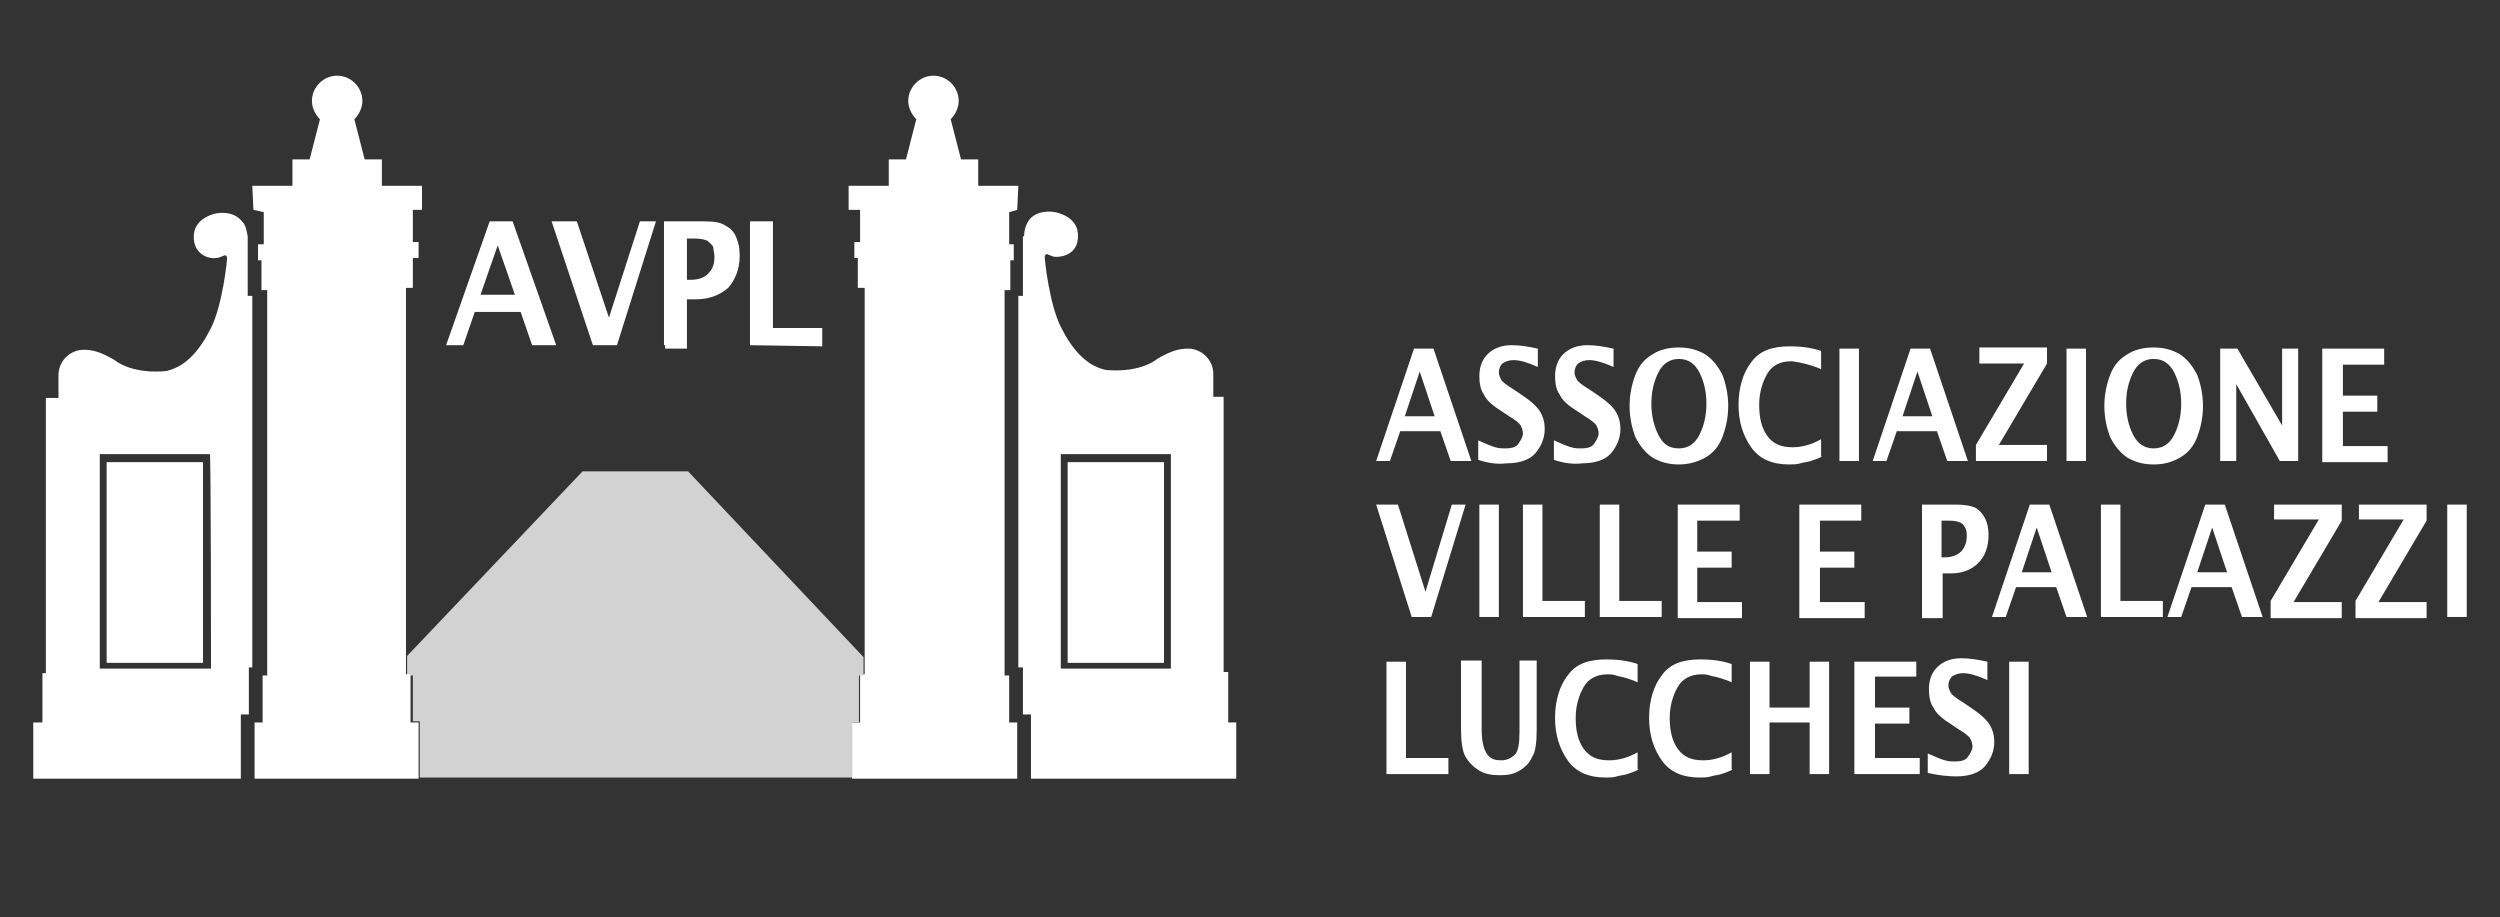 <?xml version="1.0" encoding="utf-8"?>
<!-- Generator: Adobe Illustrator 26.2.1, SVG Export Plug-In . SVG Version: 6.00 Build 0)  -->
<svg version="1.1" id="Livello_1" xmlns="http://www.w3.org/2000/svg" xmlns:xlink="http://www.w3.org/1999/xlink" x="0px" y="0px"
	 viewBox="0 0 218 80" style="enable-background:new 0 0 218 80;" xml:space="preserve">
<rect x="0" y="0" width="218" height="80" fill="#333333" stroke="none"/>
<style type="text/css">
	.st0{fill:#FFFFFF;}
	.st1{fill:#D2D2D2;}
</style>
<g>
	<g>
		<path class="st0" d="M88.7,18.3L88.7,18.3l0.1-2.1h-3.5v-2.3h-1.5l-0.9-3.5c0.4-0.4,0.7-1,0.7-1.6c0-1.2-1-2.2-2.2-2.2
			s-2.2,1-2.2,2.2c0,0.6,0.3,1.2,0.7,1.6L79,13.9h-1.5v2.3H74v2.1h1v2.8h-0.5v1.4h0.3v2.6h0.6v33.7H75V63h-0.7v4.9h1.9l0,0h10.7h1.8
			V63H88v-4.1h-0.4V26.8c0-0.1,0-0.1,0-0.1v-0.1v-1.3h0.5v-2.6h0.3v-1.4H88v-2.8L88.7,18.3L88.7,18.3z"/>
		<polygon class="st1" points="36.6,67.8 36.6,62.9 36,62.9 36,58.9 35.5,58.9 35.5,57.2 50.8,41.1 60,41.1 75.3,57.3 75.3,58.9 
			74.9,58.9 74.9,63 74.3,63 74.3,67.8 		"/>
		<g>
			<path class="st0" d="M38.9,30.1l3.8-10.8h2l3.8,10.8h-2.1l-1-2.9h-4l-1,2.9C40.4,30.1,38.9,30.1,38.9,30.1z M41.9,25.7h3
				l-1.5-4.3L41.9,25.7z"/>
			<path class="st0" d="M51.7,30.1l-3.6-10.8h2.2l2.8,8.4l2.7-8.4h1.4l-3.4,10.8C53.8,30.1,51.7,30.1,51.7,30.1z"/>
			<path class="st0" d="M57.9,30.1V19.3h3.4c1,0,1.6,0.1,2,0.4c0.4,0.2,0.7,0.5,0.9,1s0.3,0.9,0.3,1.6c0,1.2-0.4,2.1-1,2.8
				c-0.7,0.6-1.6,1-2.8,1h-0.8v4.3H58v-0.3H57.9z M59.8,24.4h0.4c0.7,0,1.3-0.2,1.6-0.6c0.4-0.4,0.5-0.9,0.5-1.4
				c0-0.3-0.1-0.6-0.1-0.8s-0.3-0.4-0.5-0.6c-0.2-0.1-0.6-0.2-1.1-0.2h-0.7v3.6H59.8z"/>
			<path class="st0" d="M65.4,30.1V19.3h2v9.3h4.3v1.6L65.4,30.1L65.4,30.1z"/>
		</g>
		<path class="st0" d="M92.5,58.3h9.6V39.6h-9.6V58.3z M89.3,20.6c0-0.4,0.1-1,0.5-1.5c0.8-0.9,2.2-0.6,2.2-0.6s1.9,0.3,2,1.9
			c0.1,1.8-1.4,2-1.9,2c-0.3,0-0.4-0.1-0.7-0.2c-0.1-0.1-0.3,0-0.3,0.2c0,0.3,0.4,4.1,1.4,6.1s2.2,3.3,3.7,3.7c0,0,0.1,0.1,1.1,0.1
			c2.5,0,3.6-1,3.6-1c1.2-0.7,1.9-0.9,2.7-0.9c1.2,0,2.2,1,2.2,2.2v2h0.9v24h0.4V63h0.7v4.9H91.2h-1.3v-5.6h-0.7v-4.1h-0.4V28v-2.2
			h0.4V23v-2.4H89.3z"/>
		<g>
			<rect x="93.1" y="40.3" class="st0" width="8.4" height="17.5"/>
		</g>
		<path class="st0" d="M22.1,18.3L22.1,18.3L22,16.2h3.5v-2.3H27l0.9-3.5c-0.4-0.4-0.7-1-0.7-1.6c0-1.2,1-2.2,2.2-2.2s2.2,1,2.2,2.2
			c0,0.6-0.3,1.2-0.7,1.6l0.9,3.5h1.5v2.3h3.5v2.1H36v2.8h0.5v1.4H36v2.6h-0.6v33.7h0.4V63h0.7v4.9h-1.9l0,0H24h-1.8V63h0.7v-4.1
			h0.4V26.8c0-0.1,0-0.1,0-0.1v-0.1v-1.3h-0.5v-2.6h-0.3v-1.4H23v-2.8L22.1,18.3L22.1,18.3z"/>
		<path class="st0" d="M18.4,58.3H8.7V39.6h9.6C18.4,39.6,18.4,58.3,18.4,58.3z M21.6,20.6c-0.1-0.4-0.1-0.9-0.5-1.3
			c-0.8-1-2.2-0.7-2.2-0.7s-1.9,0.3-2,1.9c-0.1,1.8,1.5,2.1,1.9,2c0.3,0,0.4-0.1,0.7-0.2c0.1-0.1,0.3,0,0.3,0.2
			c0,0.3-0.4,4.1-1.4,6.1s-2.2,3.3-3.7,3.7c0,0-0.1,0.1-1.1,0.1c-2.5,0-3.6-1-3.6-1c-1.2-0.7-1.9-0.9-2.7-0.9c-1.2,0-2.2,1-2.2,2.2
			v2H4v24H3.7V63H2.9v4.9h16.7H21v-5.6h0.7v-4.1H22V28v-2.2h-0.4V23V20.6L21.6,20.6z"/>
		<g>
			<rect x="9.3" y="40.3" class="st0" width="8.4" height="17.5"/>
		</g>
	</g>
	<g>
		<g>
			<path class="st0" d="M120,40.2l3.3-9.8h1.7l3.3,9.8h-1.8l-0.9-2.6h-3.5l-0.9,2.6H120z M122.5,36.3h2.6l-1.3-3.9L122.5,36.3z"/>
			<path class="st0" d="M128.9,40.1v-1.7c0.7,0.3,1.1,0.5,1.5,0.6c0.3,0.1,0.6,0.1,0.9,0.1c0.5,0,0.9-0.1,1.1-0.4
				c0.2-0.3,0.4-0.6,0.4-0.9c0-0.3-0.1-0.5-0.2-0.7c-0.1-0.2-0.5-0.5-1-0.8l-0.6-0.4c-0.8-0.5-1.4-1-1.6-1.5c-0.3-0.4-0.4-1-0.4-1.6
				c0-0.7,0.2-1.4,0.7-1.9s1.2-0.8,2.1-0.8c0.7,0,1.4,0.1,2.3,0.3V32c-0.9-0.4-1.6-0.6-2.1-0.6c-0.4,0-0.7,0.1-1,0.3
				c-0.2,0.2-0.3,0.5-0.3,0.8c0,0.2,0.1,0.4,0.2,0.6c0.1,0.2,0.5,0.5,1,0.8l0.6,0.4c0.9,0.6,1.5,1.1,1.8,1.6s0.4,1,0.4,1.5
				c0,0.8-0.3,1.5-0.8,2.1s-1.4,0.9-2.5,0.9C130.6,40.5,129.8,40.4,128.9,40.1z"/>
			<path class="st0" d="M135.5,40.1v-1.7c0.7,0.3,1.1,0.5,1.5,0.6c0.3,0.1,0.6,0.1,0.9,0.1c0.5,0,0.9-0.1,1.1-0.4
				c0.2-0.3,0.4-0.6,0.4-0.9c0-0.3-0.1-0.5-0.2-0.7c-0.1-0.2-0.5-0.5-1-0.8l-0.6-0.4c-0.8-0.5-1.4-1-1.6-1.5c-0.3-0.4-0.4-1-0.4-1.6
				c0-0.7,0.2-1.4,0.7-1.9s1.2-0.8,2.1-0.8c0.7,0,1.4,0.1,2.3,0.3V32c-0.9-0.4-1.6-0.6-2.1-0.6c-0.4,0-0.7,0.1-1,0.3
				c-0.2,0.2-0.3,0.5-0.3,0.8c0,0.2,0.1,0.4,0.2,0.6c0.1,0.2,0.5,0.5,1,0.8l0.6,0.4c0.9,0.6,1.5,1.1,1.8,1.6s0.4,1,0.4,1.5
				c0,0.8-0.3,1.5-0.8,2.1s-1.4,0.9-2.5,0.9C137.2,40.5,136.4,40.4,135.5,40.1z"/>
			<path class="st0" d="M146.4,40.5c-0.9,0-1.6-0.2-2.3-0.6c-0.6-0.4-1.1-1-1.5-1.8c-0.3-0.8-0.5-1.7-0.5-2.7s0.2-1.9,0.5-2.7
				s0.8-1.4,1.5-1.8c0.6-0.4,1.4-0.6,2.3-0.6c0.9,0,1.6,0.2,2.3,0.6c0.6,0.4,1.1,1,1.5,1.8c0.3,0.8,0.5,1.7,0.5,2.7
				s-0.2,1.9-0.5,2.7s-0.8,1.4-1.5,1.8S147.2,40.5,146.4,40.5z M146.4,39.1c0.8,0,1.4-0.4,1.8-1.2s0.6-1.7,0.6-2.7s-0.2-1.9-0.6-2.7
				c-0.4-0.8-1-1.2-1.8-1.2s-1.4,0.4-1.8,1.2c-0.4,0.8-0.6,1.7-0.6,2.7s0.2,1.9,0.6,2.7S145.5,39.1,146.4,39.1z"/>
			<path class="st0" d="M158.9,39.8c-0.4,0.2-0.7,0.3-1,0.4c-0.3,0.1-0.6,0.1-0.9,0.2s-0.7,0.1-1,0.1c-1.5,0-2.6-0.5-3.3-1.5
				s-1.1-2.2-1.1-3.7s0.4-2.8,1.1-3.7c0.7-1,1.8-1.4,3.4-1.4c0.9,0,1.8,0.1,2.7,0.4v1.6c-0.4-0.2-0.8-0.3-1.1-0.4s-0.5-0.1-0.8-0.2
				c-0.2,0-0.5-0.1-0.7-0.1c-1,0-1.7,0.4-2.1,1.1c-0.4,0.7-0.7,1.6-0.7,2.7c0,1.1,0.2,2,0.7,2.7s1.2,1,2.2,1c0.8,0,1.6-0.2,2.5-0.7
				v1.5H158.9z"/>
			<path class="st0" d="M160.4,40.2v-9.8h1.7v9.8H160.4z"/>
			<path class="st0" d="M163.3,40.2l3.3-9.8h1.7l3.3,9.8h-1.8l-0.9-2.6h-3.5l-0.9,2.6H163.3z M165.9,36.3h2.6l-1.3-3.9L165.9,36.3z"
				/>
			<path class="st0" d="M172.3,40.2v-1.4l4.2-7.1h-3.9v-1.4h5.9v1.4l-4.2,7.1h4.2v1.4H172.3z"/>
			<path class="st0" d="M180.2,40.2v-9.8h1.7v9.8H180.2z"/>
			<path class="st0" d="M187.8,40.5c-0.9,0-1.6-0.2-2.3-0.6c-0.6-0.4-1.1-1-1.5-1.8c-0.3-0.8-0.5-1.7-0.5-2.7s0.2-1.9,0.5-2.7
				s0.8-1.4,1.5-1.8c0.6-0.4,1.4-0.6,2.3-0.6c0.9,0,1.6,0.2,2.3,0.6c0.6,0.4,1.1,1,1.5,1.8c0.3,0.8,0.5,1.7,0.5,2.7
				s-0.2,1.9-0.5,2.7s-0.8,1.4-1.5,1.8C189.4,40.3,188.7,40.5,187.8,40.5z M187.8,39.1c0.8,0,1.4-0.4,1.8-1.2s0.6-1.7,0.6-2.7
				s-0.2-1.9-0.6-2.7c-0.4-0.8-1-1.2-1.8-1.2s-1.4,0.4-1.8,1.2c-0.4,0.8-0.6,1.7-0.6,2.7s0.2,1.9,0.6,2.7S187,39.1,187.8,39.1z"/>
			<path class="st0" d="M193.6,40.2v-9.8h1.5l3.9,6.7v-6.7h1.4v9.8h-1.6l-3.8-6.7v6.7H193.6z"/>
			<path class="st0" d="M202.5,40.2v-9.8h5.4v1.4h-3.6v2.7h3v1.4h-3v3h3.9v1.4h-5.7V40.2z"/>
		</g>
		<g>
			<path class="st0" d="M123.1,53.8L120,44h1.9l2.4,7.6l2.3-7.6h1.2l-3,9.8H123.1z"/>
			<path class="st0" d="M129,53.8V44h1.7v9.8H129z"/>
			<path class="st0" d="M132.8,53.8V44h1.7v8.4h3.7v1.4C138.2,53.8,132.8,53.8,132.8,53.8z"/>
			<path class="st0" d="M139.5,53.8V44h1.7v8.4h3.7v1.4C144.9,53.8,139.5,53.8,139.5,53.8z"/>
			<path class="st0" d="M146.3,53.8V44h5.4v1.4H148v2.7h3v1.4h-3v3h3.9v1.4h-5.6V53.8z"/>
			<path class="st0" d="M156.9,53.8V44h5.4v1.4h-3.6v2.7h3v1.4h-3v3h3.9v1.4h-5.7V53.8z"/>
			<path class="st0" d="M167.6,53.8V44h2.9c0.8,0,1.4,0.1,1.8,0.3c0.3,0.2,0.6,0.5,0.8,0.9s0.3,0.9,0.3,1.4c0,1.1-0.3,1.9-0.9,2.5
				c-0.6,0.6-1.4,0.9-2.4,0.9h-0.7v3.9h-1.8V53.8z M169.3,48.6h0.3c0.6,0,1.1-0.2,1.4-0.5s0.5-0.8,0.5-1.3c0-0.3,0-0.5-0.1-0.7
				s-0.2-0.4-0.4-0.5s-0.5-0.2-1-0.2h-0.7V48.6z"/>
			<path class="st0" d="M173.7,53.8L177,44h1.7l3.3,9.8h-1.8l-0.9-2.6h-3.5l-0.9,2.6H173.7z M176.3,49.9h2.6l-1.3-3.9L176.3,49.9z"
				/>
			<path class="st0" d="M183.2,53.8V44h1.7v8.4h3.7v1.4C188.6,53.8,183.2,53.8,183.2,53.8z"/>
			<path class="st0" d="M189,53.8l3.3-9.8h1.7l3.3,9.8h-1.8l-0.9-2.6h-3.5l-0.9,2.6H189z M191.6,49.9h2.6l-1.3-3.9L191.6,49.9z"/>
			<path class="st0" d="M198,53.8v-1.4l4.2-7.1h-3.9V44h5.9v1.4l-4.2,7.1h4.2v1.4H198V53.8z"/>
			<path class="st0" d="M205.4,53.8v-1.4l4.2-7.1h-3.9V44h5.9v1.4l-4.2,7.1h4.2v1.4h-6.2V53.8z"/>
			<path class="st0" d="M213.4,53.8V44h1.7v9.8H213.4z"/>
		</g>
		<g>
			<path class="st0" d="M120.9,67.5v-9.8h1.7v8.4h3.7v1.4H120.9z"/>
			<path class="st0" d="M127.5,57.6h1.7v6c0,1.1,0.2,1.8,0.5,2.2c0.3,0.4,0.7,0.5,1.2,0.5s0.9-0.2,1.2-0.5s0.4-1,0.4-2v-6.2h1.5v6
				c0,1.1-0.1,2-0.4,2.4c-0.2,0.5-0.6,0.9-1.1,1.2c-0.5,0.3-1,0.4-1.7,0.4s-1.3-0.1-1.8-0.4s-0.9-0.7-1.2-1.2s-0.4-1.4-0.4-2.5v-5.9
				H127.5z"/>
			<path class="st0" d="M142.9,67.1c-0.4,0.2-0.7,0.3-1,0.4s-0.6,0.1-0.9,0.2s-0.7,0.1-1,0.1c-1.5,0-2.6-0.5-3.3-1.5
				s-1.1-2.2-1.1-3.7c0-1.5,0.4-2.8,1.1-3.7c0.7-1,1.8-1.4,3.4-1.4c0.9,0,1.8,0.1,2.7,0.4v1.6c-0.4-0.2-0.8-0.3-1.1-0.4
				c-0.3-0.1-0.5-0.1-0.8-0.2s-0.5-0.1-0.7-0.1c-1,0-1.7,0.4-2.1,1.1c-0.4,0.7-0.7,1.6-0.7,2.7c0,1.1,0.2,2,0.7,2.7s1.2,1,2.2,1
				c0.8,0,1.6-0.2,2.5-0.7v1.5H142.9z"/>
			<path class="st0" d="M151.1,67.1c-0.4,0.2-0.7,0.3-1,0.4s-0.6,0.1-0.9,0.2s-0.7,0.1-1,0.1c-1.5,0-2.6-0.5-3.3-1.5
				s-1.1-2.2-1.1-3.7c0-1.5,0.4-2.8,1.1-3.7c0.7-1,1.8-1.4,3.4-1.4c0.9,0,1.8,0.1,2.7,0.4v1.6c-0.4-0.2-0.8-0.3-1.1-0.4
				c-0.3-0.1-0.5-0.1-0.8-0.2s-0.5-0.1-0.7-0.1c-1,0-1.7,0.4-2.1,1.1c-0.4,0.7-0.7,1.6-0.7,2.7c0,1.1,0.2,2,0.7,2.7s1.2,1,2.2,1
				c0.8,0,1.6-0.2,2.5-0.7v1.5H151.1z"/>
			<path class="st0" d="M152.6,67.5v-9.8h1.7v4h3.5v-4h1.7v9.8h-1.7V63h-3.5v4.5H152.6z"/>
			<path class="st0" d="M161.7,67.5v-9.8h5.4V59h-3.6v2.7h3v1.4h-3v3h3.9v1.4C167.4,67.5,161.7,67.5,161.7,67.5z"/>
			<path class="st0" d="M168.1,67.4v-1.7c0.7,0.3,1.1,0.5,1.5,0.6c0.3,0.1,0.6,0.1,0.9,0.1c0.5,0,0.9-0.1,1.1-0.4
				c0.2-0.3,0.4-0.6,0.4-0.9s-0.1-0.5-0.2-0.7c-0.1-0.2-0.5-0.5-1-0.8l-0.6-0.4c-0.8-0.5-1.4-1-1.6-1.5c-0.3-0.4-0.4-1-0.4-1.6
				c0-0.7,0.2-1.4,0.7-1.9s1.2-0.8,2.1-0.8c0.7,0,1.4,0.1,2.3,0.3v1.6c-0.9-0.4-1.6-0.6-2.1-0.6c-0.4,0-0.7,0.1-1,0.3
				c-0.2,0.2-0.3,0.5-0.3,0.8c0,0.2,0.1,0.4,0.2,0.6c0.1,0.2,0.5,0.5,1,0.8l0.6,0.4c0.9,0.6,1.5,1.1,1.8,1.6s0.4,1,0.4,1.5
				c0,0.8-0.3,1.5-0.8,2.1s-1.4,0.9-2.5,0.9C169.8,67.7,169,67.6,168.1,67.4z"/>
			<path class="st0" d="M175.2,67.5v-9.8h1.7v9.8H175.2z"/>
		</g>
	</g>
</g>
</svg>

